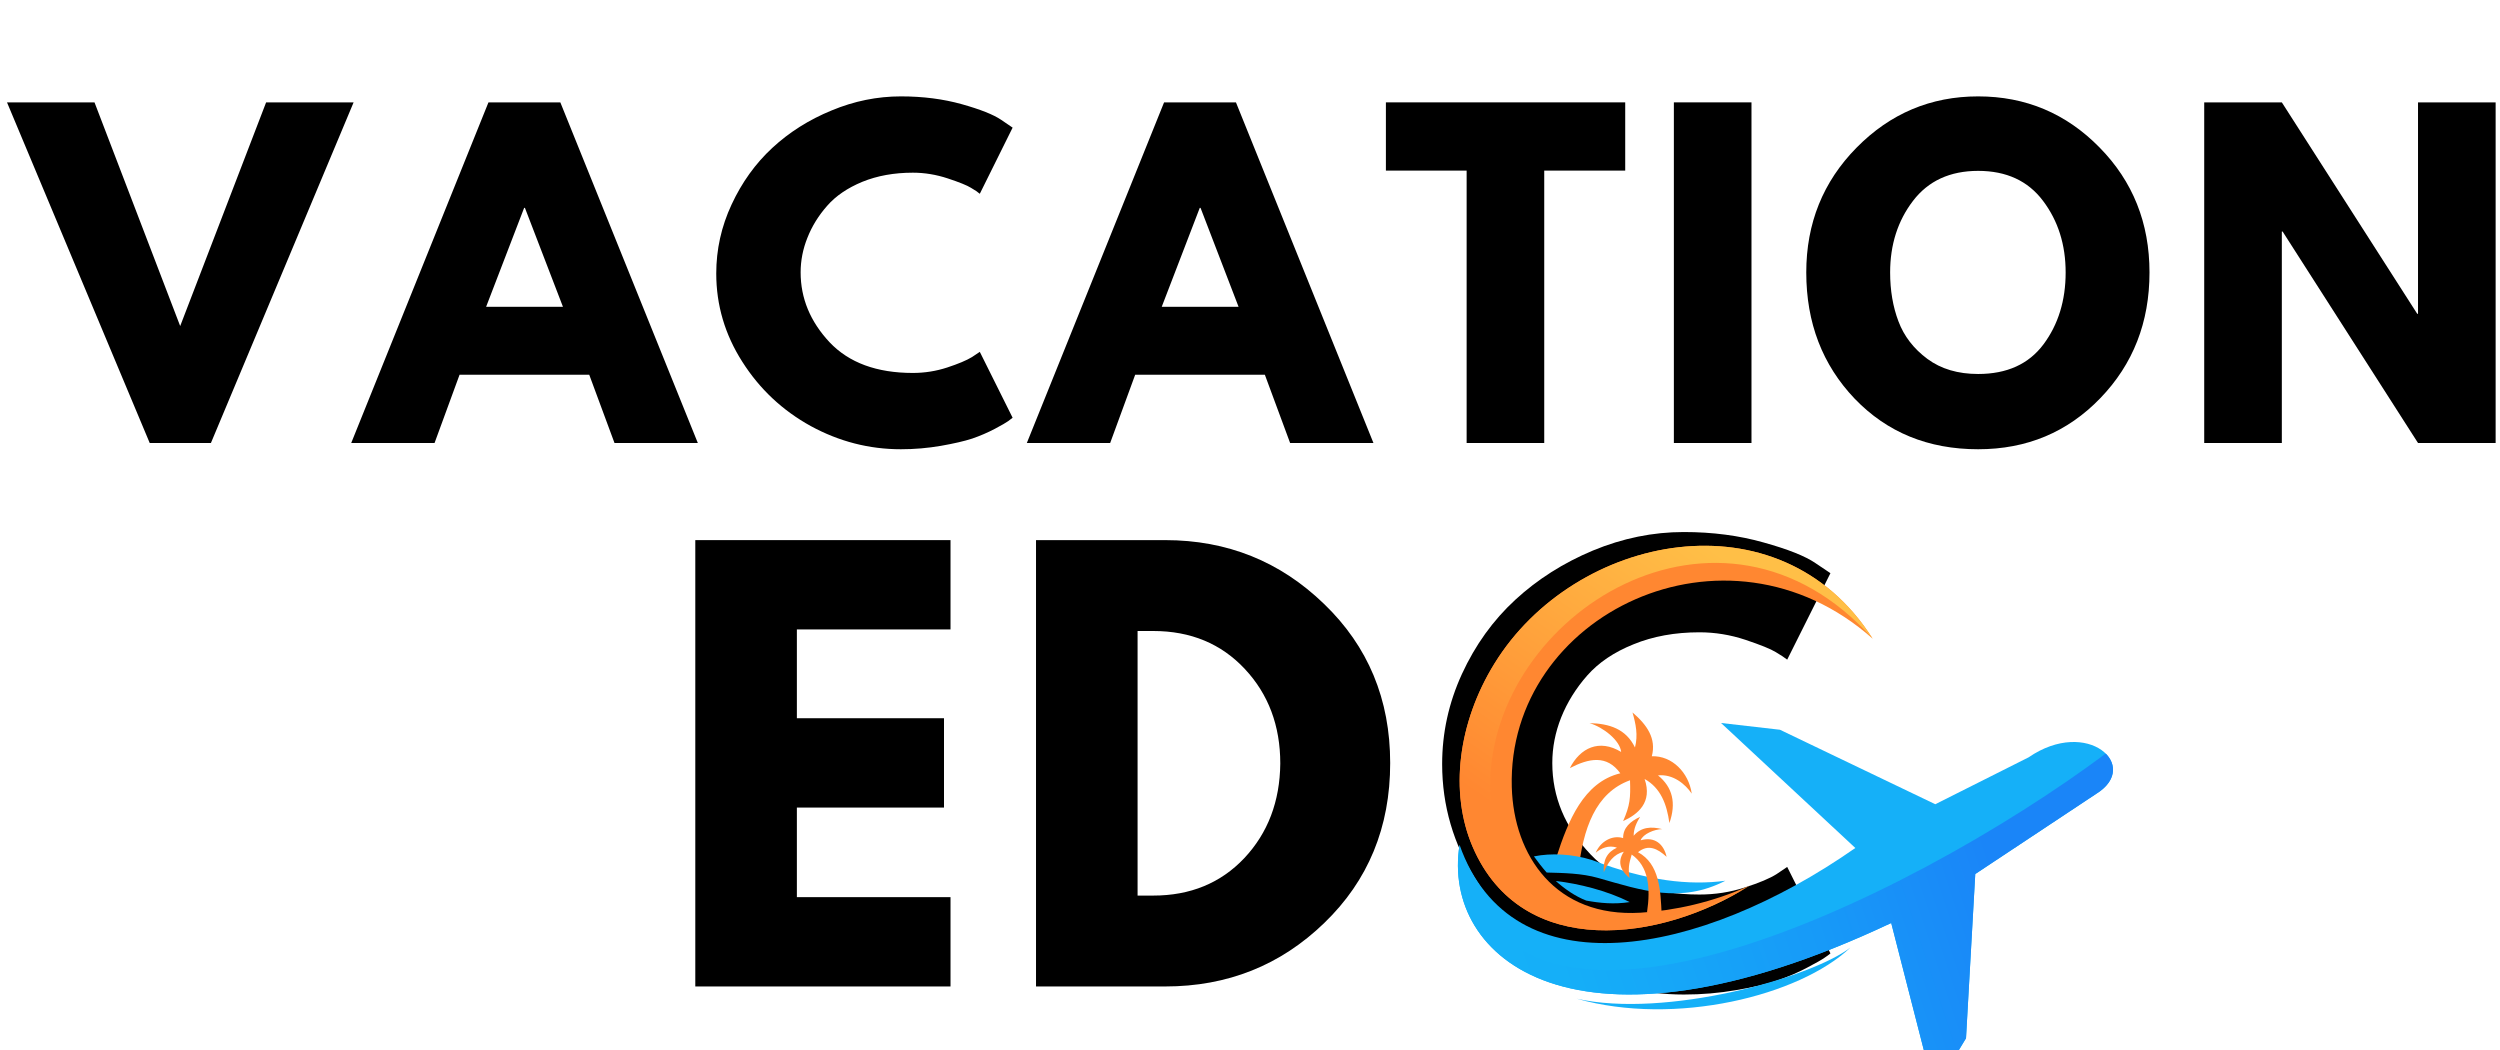 <svg xmlns="http://www.w3.org/2000/svg" xmlns:xlink="http://www.w3.org/1999/xlink" width="200" zoomAndPan="magnify" viewBox="0 0 150 63" height="84" preserveAspectRatio="xMidYMid meet" version="1.0"><defs><g/><clipPath id="9d06b6a018"><path d="M 87 45 L 127 45 L 127 63 L 87 63 Z M 87 45 " clip-rule="nonzero"/></clipPath><clipPath id="44ea0824de"><path d="M 126.344 45.215 C 114.527 54.02 89.656 66.367 87.574 50.691 C 86.477 57.473 94.445 64.371 113.473 55.379 L 116.055 65.445 L 117.961 62.293 L 118.516 52.441 L 125.773 47.629 C 126.988 46.879 127.008 45.875 126.344 45.215 Z M 126.344 45.215 " clip-rule="evenodd"/></clipPath><linearGradient x1="111.79" gradientTransform="matrix(0.363, 0, 0, 0.369, 87.474, 32.747)" y1="42.597" x2="-2.919" gradientUnits="userSpaceOnUse" y2="81.292" id="29a152e3c4"><stop stop-opacity="1" stop-color="rgb(10.199%, 52.199%, 97.299%)" offset="0"/><stop stop-opacity="1" stop-color="rgb(10.199%, 52.199%, 97.299%)" offset="0.125"/><stop stop-opacity="1" stop-color="rgb(10.199%, 52.199%, 97.299%)" offset="0.127"/><stop stop-opacity="1" stop-color="rgb(10.199%, 52.199%, 97.299%)" offset="0.188"/><stop stop-opacity="1" stop-color="rgb(10.199%, 52.199%, 97.299%)" offset="0.203"/><stop stop-opacity="1" stop-color="rgb(10.184%, 52.296%, 97.299%)" offset="0.211"/><stop stop-opacity="1" stop-color="rgb(10.152%, 52.521%, 97.299%)" offset="0.219"/><stop stop-opacity="1" stop-color="rgb(10.115%, 52.774%, 97.299%)" offset="0.227"/><stop stop-opacity="1" stop-color="rgb(10.078%, 53.027%, 97.299%)" offset="0.234"/><stop stop-opacity="1" stop-color="rgb(10.04%, 53.281%, 97.299%)" offset="0.242"/><stop stop-opacity="1" stop-color="rgb(10.004%, 53.532%, 97.299%)" offset="0.25"/><stop stop-opacity="1" stop-color="rgb(9.967%, 53.786%, 97.299%)" offset="0.258"/><stop stop-opacity="1" stop-color="rgb(9.93%, 54.039%, 97.299%)" offset="0.266"/><stop stop-opacity="1" stop-color="rgb(9.892%, 54.292%, 97.299%)" offset="0.273"/><stop stop-opacity="1" stop-color="rgb(9.856%, 54.546%, 97.299%)" offset="0.281"/><stop stop-opacity="1" stop-color="rgb(9.819%, 54.797%, 97.299%)" offset="0.289"/><stop stop-opacity="1" stop-color="rgb(9.782%, 55.051%, 97.299%)" offset="0.297"/><stop stop-opacity="1" stop-color="rgb(9.744%, 55.304%, 97.299%)" offset="0.305"/><stop stop-opacity="1" stop-color="rgb(9.708%, 55.557%, 97.299%)" offset="0.312"/><stop stop-opacity="1" stop-color="rgb(9.671%, 55.811%, 97.299%)" offset="0.32"/><stop stop-opacity="1" stop-color="rgb(9.633%, 56.062%, 97.299%)" offset="0.328"/><stop stop-opacity="1" stop-color="rgb(9.596%, 56.316%, 97.299%)" offset="0.336"/><stop stop-opacity="1" stop-color="rgb(9.56%, 56.569%, 97.299%)" offset="0.344"/><stop stop-opacity="1" stop-color="rgb(9.523%, 56.822%, 97.299%)" offset="0.352"/><stop stop-opacity="1" stop-color="rgb(9.485%, 57.074%, 97.299%)" offset="0.359"/><stop stop-opacity="1" stop-color="rgb(9.448%, 57.327%, 97.299%)" offset="0.367"/><stop stop-opacity="1" stop-color="rgb(9.412%, 57.581%, 97.299%)" offset="0.375"/><stop stop-opacity="1" stop-color="rgb(9.375%, 57.834%, 97.299%)" offset="0.383"/><stop stop-opacity="1" stop-color="rgb(9.337%, 58.087%, 97.299%)" offset="0.391"/><stop stop-opacity="1" stop-color="rgb(9.3%, 58.339%, 97.299%)" offset="0.398"/><stop stop-opacity="1" stop-color="rgb(9.264%, 58.592%, 97.299%)" offset="0.406"/><stop stop-opacity="1" stop-color="rgb(9.227%, 58.846%, 97.299%)" offset="0.414"/><stop stop-opacity="1" stop-color="rgb(9.189%, 59.099%, 97.299%)" offset="0.422"/><stop stop-opacity="1" stop-color="rgb(9.152%, 59.351%, 97.299%)" offset="0.43"/><stop stop-opacity="1" stop-color="rgb(9.116%, 59.604%, 97.299%)" offset="0.438"/><stop stop-opacity="1" stop-color="rgb(9.079%, 59.857%, 97.299%)" offset="0.445"/><stop stop-opacity="1" stop-color="rgb(9.041%, 60.11%, 97.299%)" offset="0.453"/><stop stop-opacity="1" stop-color="rgb(9.007%, 60.352%, 97.299%)" offset="0.461"/><stop stop-opacity="1" stop-color="rgb(8.984%, 60.559%, 97.299%)" offset="0.469"/><stop stop-opacity="1" stop-color="rgb(8.958%, 60.837%, 97.299%)" offset="0.484"/><stop stop-opacity="1" stop-color="rgb(8.923%, 61.209%, 97.299%)" offset="0.5"/><stop stop-opacity="1" stop-color="rgb(8.888%, 61.581%, 97.299%)" offset="0.516"/><stop stop-opacity="1" stop-color="rgb(8.855%, 61.952%, 97.299%)" offset="0.531"/><stop stop-opacity="1" stop-color="rgb(8.82%, 62.325%, 97.299%)" offset="0.547"/><stop stop-opacity="1" stop-color="rgb(8.784%, 62.697%, 97.299%)" offset="0.562"/><stop stop-opacity="1" stop-color="rgb(8.751%, 63.068%, 97.299%)" offset="0.578"/><stop stop-opacity="1" stop-color="rgb(8.716%, 63.44%, 97.299%)" offset="0.594"/><stop stop-opacity="1" stop-color="rgb(8.681%, 63.812%, 97.299%)" offset="0.609"/><stop stop-opacity="1" stop-color="rgb(8.647%, 64.183%, 97.299%)" offset="0.625"/><stop stop-opacity="1" stop-color="rgb(8.612%, 64.555%, 97.299%)" offset="0.641"/><stop stop-opacity="1" stop-color="rgb(8.577%, 64.928%, 97.299%)" offset="0.656"/><stop stop-opacity="1" stop-color="rgb(8.543%, 65.298%, 97.299%)" offset="0.672"/><stop stop-opacity="1" stop-color="rgb(8.508%, 65.671%, 97.299%)" offset="0.688"/><stop stop-opacity="1" stop-color="rgb(8.473%, 66.043%, 97.299%)" offset="0.703"/><stop stop-opacity="1" stop-color="rgb(8.44%, 66.414%, 97.299%)" offset="0.719"/><stop stop-opacity="1" stop-color="rgb(8.405%, 66.786%, 97.299%)" offset="0.734"/><stop stop-opacity="1" stop-color="rgb(8.369%, 67.159%, 97.299%)" offset="0.75"/><stop stop-opacity="1" stop-color="rgb(8.336%, 67.529%, 97.299%)" offset="0.766"/><stop stop-opacity="1" stop-color="rgb(8.301%, 67.902%, 97.299%)" offset="0.781"/><stop stop-opacity="1" stop-color="rgb(8.266%, 68.272%, 97.299%)" offset="0.797"/><stop stop-opacity="1" stop-color="rgb(8.232%, 68.645%, 97.299%)" offset="0.812"/><stop stop-opacity="1" stop-color="rgb(8.206%, 68.915%, 97.299%)" offset="0.873"/><stop stop-opacity="1" stop-color="rgb(8.199%, 68.999%, 97.299%)" offset="0.875"/><stop stop-opacity="1" stop-color="rgb(8.199%, 68.999%, 97.299%)" offset="1"/></linearGradient><clipPath id="1ad127b500"><path d="M 87 32 L 113 32 L 113 56 L 87 56 Z M 87 32 " clip-rule="nonzero"/></clipPath><clipPath id="02708446a4"><path d="M 112.359 38.32 C 106.781 29.512 94.48 32 89.664 39.82 C 87.484 43.355 86.953 47.539 88.359 50.809 C 91.316 57.688 99.723 56.488 104.973 53.137 C 99.336 56.535 89.406 56.688 89.406 47.164 C 89.406 36.832 103.254 28.129 112.359 38.32 Z M 112.359 38.32 " clip-rule="evenodd"/></clipPath><linearGradient x1="63.076" gradientTransform="matrix(0.363, 0, 0, 0.369, 87.474, 32.747)" y1="-16.162" x2="3.974" gradientUnits="userSpaceOnUse" y2="71.209" id="90d6036eef"><stop stop-opacity="1" stop-color="rgb(100%, 74.899%, 27.8%)" offset="0"/><stop stop-opacity="1" stop-color="rgb(100%, 74.899%, 27.8%)" offset="0.125"/><stop stop-opacity="1" stop-color="rgb(100%, 74.899%, 27.8%)" offset="0.188"/><stop stop-opacity="1" stop-color="rgb(100%, 74.899%, 27.8%)" offset="0.219"/><stop stop-opacity="1" stop-color="rgb(100%, 74.899%, 27.8%)" offset="0.234"/><stop stop-opacity="1" stop-color="rgb(100%, 74.85%, 27.78%)" offset="0.242"/><stop stop-opacity="1" stop-color="rgb(100%, 74.638%, 27.696%)" offset="0.25"/><stop stop-opacity="1" stop-color="rgb(100%, 74.307%, 27.568%)" offset="0.258"/><stop stop-opacity="1" stop-color="rgb(100%, 73.978%, 27.438%)" offset="0.266"/><stop stop-opacity="1" stop-color="rgb(100%, 73.647%, 27.309%)" offset="0.273"/><stop stop-opacity="1" stop-color="rgb(100%, 73.315%, 27.18%)" offset="0.281"/><stop stop-opacity="1" stop-color="rgb(100%, 72.986%, 27.051%)" offset="0.289"/><stop stop-opacity="1" stop-color="rgb(100%, 72.655%, 26.921%)" offset="0.297"/><stop stop-opacity="1" stop-color="rgb(100%, 72.325%, 26.793%)" offset="0.305"/><stop stop-opacity="1" stop-color="rgb(100%, 71.994%, 26.663%)" offset="0.312"/><stop stop-opacity="1" stop-color="rgb(100%, 71.663%, 26.534%)" offset="0.32"/><stop stop-opacity="1" stop-color="rgb(100%, 71.333%, 26.405%)" offset="0.328"/><stop stop-opacity="1" stop-color="rgb(100%, 71.002%, 26.276%)" offset="0.336"/><stop stop-opacity="1" stop-color="rgb(100%, 70.673%, 26.146%)" offset="0.344"/><stop stop-opacity="1" stop-color="rgb(100%, 70.341%, 26.018%)" offset="0.352"/><stop stop-opacity="1" stop-color="rgb(100%, 70.01%, 25.888%)" offset="0.359"/><stop stop-opacity="1" stop-color="rgb(100%, 69.681%, 25.758%)" offset="0.367"/><stop stop-opacity="1" stop-color="rgb(100%, 69.35%, 25.63%)" offset="0.371"/><stop stop-opacity="1" stop-color="rgb(100%, 69.185%, 25.566%)" offset="0.375"/><stop stop-opacity="1" stop-color="rgb(100%, 69.02%, 25.5%)" offset="0.383"/><stop stop-opacity="1" stop-color="rgb(100%, 68.689%, 25.371%)" offset="0.391"/><stop stop-opacity="1" stop-color="rgb(100%, 68.358%, 25.243%)" offset="0.398"/><stop stop-opacity="1" stop-color="rgb(100%, 68.028%, 25.113%)" offset="0.406"/><stop stop-opacity="1" stop-color="rgb(100%, 67.697%, 24.983%)" offset="0.414"/><stop stop-opacity="1" stop-color="rgb(100%, 67.368%, 24.855%)" offset="0.422"/><stop stop-opacity="1" stop-color="rgb(100%, 67.036%, 24.725%)" offset="0.43"/><stop stop-opacity="1" stop-color="rgb(100%, 66.705%, 24.596%)" offset="0.438"/><stop stop-opacity="1" stop-color="rgb(100%, 66.376%, 24.467%)" offset="0.445"/><stop stop-opacity="1" stop-color="rgb(100%, 66.045%, 24.338%)" offset="0.453"/><stop stop-opacity="1" stop-color="rgb(100%, 65.715%, 24.208%)" offset="0.461"/><stop stop-opacity="1" stop-color="rgb(100%, 65.384%, 24.08%)" offset="0.469"/><stop stop-opacity="1" stop-color="rgb(100%, 65.053%, 23.95%)" offset="0.477"/><stop stop-opacity="1" stop-color="rgb(100%, 64.723%, 23.82%)" offset="0.484"/><stop stop-opacity="1" stop-color="rgb(100%, 64.392%, 23.692%)" offset="0.492"/><stop stop-opacity="1" stop-color="rgb(100%, 64.062%, 23.563%)" offset="0.5"/><stop stop-opacity="1" stop-color="rgb(100%, 63.731%, 23.433%)" offset="0.508"/><stop stop-opacity="1" stop-color="rgb(100%, 63.4%, 23.305%)" offset="0.516"/><stop stop-opacity="1" stop-color="rgb(100%, 63.071%, 23.175%)" offset="0.523"/><stop stop-opacity="1" stop-color="rgb(100%, 62.74%, 23.045%)" offset="0.531"/><stop stop-opacity="1" stop-color="rgb(100%, 62.41%, 22.917%)" offset="0.539"/><stop stop-opacity="1" stop-color="rgb(100%, 62.079%, 22.787%)" offset="0.547"/><stop stop-opacity="1" stop-color="rgb(100%, 61.748%, 22.658%)" offset="0.555"/><stop stop-opacity="1" stop-color="rgb(100%, 61.418%, 22.53%)" offset="0.562"/><stop stop-opacity="1" stop-color="rgb(100%, 61.087%, 22.4%)" offset="0.57"/><stop stop-opacity="1" stop-color="rgb(100%, 60.757%, 22.27%)" offset="0.578"/><stop stop-opacity="1" stop-color="rgb(100%, 60.426%, 22.142%)" offset="0.586"/><stop stop-opacity="1" stop-color="rgb(100%, 60.095%, 22.012%)" offset="0.594"/><stop stop-opacity="1" stop-color="rgb(100%, 59.766%, 21.883%)" offset="0.602"/><stop stop-opacity="1" stop-color="rgb(100%, 59.435%, 21.754%)" offset="0.609"/><stop stop-opacity="1" stop-color="rgb(100%, 59.105%, 21.625%)" offset="0.617"/><stop stop-opacity="1" stop-color="rgb(100%, 58.774%, 21.495%)" offset="0.625"/><stop stop-opacity="1" stop-color="rgb(100%, 58.443%, 21.367%)" offset="0.629"/><stop stop-opacity="1" stop-color="rgb(100%, 58.278%, 21.303%)" offset="0.633"/><stop stop-opacity="1" stop-color="rgb(100%, 58.113%, 21.237%)" offset="0.641"/><stop stop-opacity="1" stop-color="rgb(100%, 57.782%, 21.107%)" offset="0.648"/><stop stop-opacity="1" stop-color="rgb(100%, 57.452%, 20.979%)" offset="0.656"/><stop stop-opacity="1" stop-color="rgb(100%, 57.121%, 20.85%)" offset="0.664"/><stop stop-opacity="1" stop-color="rgb(100%, 56.792%, 20.72%)" offset="0.672"/><stop stop-opacity="1" stop-color="rgb(100%, 56.461%, 20.592%)" offset="0.68"/><stop stop-opacity="1" stop-color="rgb(100%, 56.129%, 20.462%)" offset="0.688"/><stop stop-opacity="1" stop-color="rgb(100%, 55.8%, 20.332%)" offset="0.695"/><stop stop-opacity="1" stop-color="rgb(100%, 55.469%, 20.204%)" offset="0.703"/><stop stop-opacity="1" stop-color="rgb(100%, 55.139%, 20.074%)" offset="0.711"/><stop stop-opacity="1" stop-color="rgb(100%, 54.808%, 19.945%)" offset="0.719"/><stop stop-opacity="1" stop-color="rgb(100%, 54.477%, 19.817%)" offset="0.727"/><stop stop-opacity="1" stop-color="rgb(100%, 54.147%, 19.687%)" offset="0.734"/><stop stop-opacity="1" stop-color="rgb(100%, 53.816%, 19.557%)" offset="0.742"/><stop stop-opacity="1" stop-color="rgb(100%, 53.487%, 19.427%)" offset="0.75"/><stop stop-opacity="1" stop-color="rgb(100%, 53.156%, 19.299%)" offset="0.758"/><stop stop-opacity="1" stop-color="rgb(100%, 52.945%, 19.217%)" offset="0.766"/><stop stop-opacity="1" stop-color="rgb(100%, 52.899%, 19.199%)" offset="0.781"/><stop stop-opacity="1" stop-color="rgb(100%, 52.899%, 19.199%)" offset="0.812"/><stop stop-opacity="1" stop-color="rgb(100%, 52.899%, 19.199%)" offset="0.875"/><stop stop-opacity="1" stop-color="rgb(100%, 52.899%, 19.199%)" offset="1"/></linearGradient></defs><g fill="#000000" fill-opacity="1"><g transform="translate(1.108, 26.58)"><g><path d="M 7.875 0 L -0.688 -20.438 L 4.562 -20.438 L 9.703 -7.016 L 14.859 -20.438 L 20.109 -20.438 L 11.547 0 Z M 7.875 0 "/></g></g></g><g fill="#000000" fill-opacity="1"><g transform="translate(21.761, 26.58)"><g><path d="M 11.859 -20.438 L 20.109 0 L 15.109 0 L 13.594 -4.094 L 5.812 -4.094 L 4.312 0 L -0.688 0 L 7.547 -20.438 Z M 12.016 -8.172 L 9.734 -14.109 L 9.688 -14.109 L 7.406 -8.172 Z M 12.016 -8.172 "/></g></g></g><g fill="#000000" fill-opacity="1"><g transform="translate(42.413, 26.58)"><g><path d="M 12.359 -4.203 C 13.066 -4.203 13.754 -4.312 14.422 -4.531 C 15.086 -4.75 15.582 -4.957 15.906 -5.156 L 16.375 -5.469 L 18.344 -1.516 C 18.281 -1.461 18.191 -1.395 18.078 -1.312 C 17.961 -1.227 17.691 -1.07 17.266 -0.844 C 16.848 -0.625 16.398 -0.43 15.922 -0.266 C 15.441 -0.109 14.812 0.035 14.031 0.172 C 13.258 0.305 12.461 0.375 11.641 0.375 C 9.742 0.375 7.941 -0.086 6.234 -1.016 C 4.535 -1.953 3.164 -3.238 2.125 -4.875 C 1.082 -6.508 0.562 -8.273 0.562 -10.172 C 0.562 -11.609 0.867 -12.988 1.484 -14.312 C 2.098 -15.633 2.91 -16.766 3.922 -17.703 C 4.941 -18.648 6.129 -19.398 7.484 -19.953 C 8.836 -20.516 10.223 -20.797 11.641 -20.797 C 12.961 -20.797 14.18 -20.641 15.297 -20.328 C 16.41 -20.016 17.195 -19.703 17.656 -19.391 L 18.344 -18.922 L 16.375 -14.953 C 16.258 -15.055 16.082 -15.176 15.844 -15.312 C 15.613 -15.457 15.148 -15.645 14.453 -15.875 C 13.766 -16.102 13.066 -16.219 12.359 -16.219 C 11.234 -16.219 10.223 -16.035 9.328 -15.672 C 8.441 -15.305 7.738 -14.828 7.219 -14.234 C 6.695 -13.641 6.301 -13 6.031 -12.312 C 5.758 -11.633 5.625 -10.941 5.625 -10.234 C 5.625 -8.68 6.203 -7.285 7.359 -6.047 C 8.523 -4.816 10.191 -4.203 12.359 -4.203 Z M 12.359 -4.203 "/></g></g></g><g fill="#000000" fill-opacity="1"><g transform="translate(62.298, 26.58)"><g><path d="M 11.859 -20.438 L 20.109 0 L 15.109 0 L 13.594 -4.094 L 5.812 -4.094 L 4.312 0 L -0.688 0 L 7.547 -20.438 Z M 12.016 -8.172 L 9.734 -14.109 L 9.688 -14.109 L 7.406 -8.172 Z M 12.016 -8.172 "/></g></g></g><g fill="#000000" fill-opacity="1"><g transform="translate(82.951, 26.58)"><g><path d="M 0.203 -16.344 L 0.203 -20.438 L 14.562 -20.438 L 14.562 -16.344 L 9.703 -16.344 L 9.703 0 L 5.047 0 L 5.047 -16.344 Z M 0.203 -16.344 "/></g></g></g><g fill="#000000" fill-opacity="1"><g transform="translate(98.948, 26.58)"><g><path d="M 6.141 -20.438 L 6.141 0 L 1.484 0 L 1.484 -20.438 Z M 6.141 -20.438 "/></g></g></g><g fill="#000000" fill-opacity="1"><g transform="translate(107.814, 26.58)"><g><path d="M 0.562 -10.234 C 0.562 -13.18 1.566 -15.676 3.578 -17.719 C 5.598 -19.77 8.031 -20.797 10.875 -20.797 C 13.727 -20.797 16.156 -19.773 18.156 -17.734 C 20.156 -15.703 21.156 -13.203 21.156 -10.234 C 21.156 -7.242 20.172 -4.727 18.203 -2.688 C 16.234 -0.645 13.789 0.375 10.875 0.375 C 7.883 0.375 5.414 -0.633 3.469 -2.656 C 1.531 -4.688 0.562 -7.211 0.562 -10.234 Z M 5.594 -10.234 C 5.594 -9.16 5.758 -8.18 6.094 -7.297 C 6.426 -6.41 7.004 -5.66 7.828 -5.047 C 8.648 -4.441 9.664 -4.141 10.875 -4.141 C 12.602 -4.141 13.91 -4.734 14.797 -5.922 C 15.68 -7.109 16.125 -8.547 16.125 -10.234 C 16.125 -11.898 15.672 -13.332 14.766 -14.531 C 13.867 -15.727 12.57 -16.328 10.875 -16.328 C 9.188 -16.328 7.883 -15.727 6.969 -14.531 C 6.051 -13.332 5.594 -11.898 5.594 -10.234 Z M 5.594 -10.234 "/></g></g></g><g fill="#000000" fill-opacity="1"><g transform="translate(130.769, 26.58)"><g><path d="M 6.141 -12.688 L 6.141 0 L 1.484 0 L 1.484 -20.438 L 6.141 -20.438 L 14.266 -7.75 L 14.312 -7.75 L 14.312 -20.438 L 18.969 -20.438 L 18.969 0 L 14.312 0 L 6.188 -12.688 Z M 6.141 -12.688 "/></g></g></g><g fill="#000000" fill-opacity="1"><g transform="translate(39.765, 59.188)"><g><path d="M 17.266 -26.781 L 17.266 -21.422 L 8.047 -21.422 L 8.047 -16.094 L 16.875 -16.094 L 16.875 -10.734 L 8.047 -10.734 L 8.047 -5.359 L 17.266 -5.359 L 17.266 0 L 1.953 0 L 1.953 -26.781 Z M 17.266 -26.781 "/></g></g></g><g fill="#000000" fill-opacity="1"><g transform="translate(60.208, 59.188)"><g><path d="M 1.953 -26.781 L 9.703 -26.781 C 13.422 -26.781 16.598 -25.504 19.234 -22.953 C 21.879 -20.41 23.203 -17.227 23.203 -13.406 C 23.203 -9.551 21.883 -6.352 19.25 -3.812 C 16.625 -1.27 13.441 0 9.703 0 L 1.953 0 Z M 8.047 -5.453 L 8.984 -5.453 C 11.211 -5.453 13.035 -6.203 14.453 -7.703 C 15.867 -9.211 16.586 -11.102 16.609 -13.375 C 16.609 -15.645 15.898 -17.535 14.484 -19.047 C 13.066 -20.566 11.234 -21.328 8.984 -21.328 L 8.047 -21.328 Z M 8.047 -5.453 "/></g></g></g><g fill="#000000" fill-opacity="1"><g transform="translate(85.779, 59.188)"><g><path d="M 16.188 -5.516 C 17.125 -5.516 18.031 -5.656 18.906 -5.938 C 19.781 -6.219 20.422 -6.488 20.828 -6.75 L 21.453 -7.172 L 24.047 -1.984 C 23.961 -1.91 23.844 -1.82 23.688 -1.719 C 23.539 -1.613 23.191 -1.414 22.641 -1.125 C 22.086 -0.832 21.492 -0.578 20.859 -0.359 C 20.234 -0.141 19.41 0.051 18.391 0.219 C 17.379 0.395 16.332 0.484 15.25 0.484 C 12.758 0.484 10.398 -0.125 8.172 -1.344 C 5.941 -2.57 4.145 -4.254 2.781 -6.391 C 1.426 -8.535 0.75 -10.852 0.75 -13.344 C 0.75 -15.219 1.145 -17.02 1.938 -18.75 C 2.738 -20.488 3.805 -21.973 5.141 -23.203 C 6.473 -24.43 8.023 -25.414 9.797 -26.156 C 11.578 -26.895 13.395 -27.266 15.25 -27.266 C 16.977 -27.266 18.57 -27.055 20.031 -26.641 C 21.5 -26.234 22.535 -25.82 23.141 -25.406 L 24.047 -24.797 L 21.453 -19.609 C 21.297 -19.734 21.066 -19.883 20.766 -20.062 C 20.461 -20.25 19.859 -20.492 18.953 -20.797 C 18.047 -21.098 17.125 -21.25 16.188 -21.25 C 14.719 -21.25 13.398 -21.008 12.234 -20.531 C 11.066 -20.062 10.141 -19.438 9.453 -18.656 C 8.773 -17.883 8.254 -17.047 7.891 -16.141 C 7.535 -15.242 7.359 -14.332 7.359 -13.406 C 7.359 -11.375 8.117 -9.551 9.641 -7.938 C 11.172 -6.32 13.352 -5.516 16.188 -5.516 Z M 16.188 -5.516 "/></g></g></g><path fill="#15b0f8" d="M 87.574 50.691 C 90.691 59.57 101.988 57.402 111.32 50.879 L 103.262 43.379 L 106.797 43.785 L 116.117 48.254 C 117.984 47.316 119.848 46.379 121.715 45.441 C 125.246 43.016 128.484 45.957 125.773 47.629 C 123.355 49.234 120.934 50.836 118.516 52.441 L 117.961 62.293 L 116.055 65.445 L 113.473 55.379 C 94.445 64.371 86.477 57.473 87.574 50.691 Z M 87.574 50.691 " fill-opacity="1" fill-rule="evenodd"/><path fill="#ff8731" d="M 104.973 53.137 C 99.723 56.488 91.316 57.688 88.359 50.809 C 86.953 47.539 87.484 43.355 89.664 39.82 C 94.48 32 106.781 29.512 112.359 38.32 C 103.543 30.5 90.418 36.879 90.707 47.223 C 90.82 51.34 93.332 55.066 98.43 54.762 C 100.453 54.641 102.781 54.137 104.973 53.137 Z M 104.973 53.137 " fill-opacity="1" fill-rule="evenodd"/><path fill="#ff8731" d="M 93.387 51.422 C 94.078 49.273 95.012 46.93 97.219 46.398 C 96.41 45.277 95.336 45.492 94.191 46.086 C 94.809 44.879 95.945 44.316 97.27 45.117 C 97.195 44.414 96.184 43.629 95.371 43.387 C 96.551 43.414 97.559 43.73 98.098 44.848 C 98.293 44.105 98.145 43.422 97.949 42.746 C 98.824 43.492 99.391 44.316 99.109 45.375 C 100.32 45.332 101.324 46.352 101.504 47.617 C 101.121 47.051 100.387 46.43 99.48 46.523 C 100.355 47.23 100.586 48.184 100.164 49.383 C 100.008 48.25 99.641 47.277 98.676 46.738 C 99.16 48.148 98.273 48.859 97.387 49.266 C 97.805 48.309 97.836 47.879 97.801 46.816 C 95.746 47.562 94.969 49.688 94.695 52.363 L 94.676 52.363 C 94.258 52.016 93.797 51.848 93.387 51.422 Z M 93.387 51.422 " fill-opacity="1" fill-rule="evenodd"/><path fill="#15b0f8" d="M 103.523 52.844 C 101.359 53.137 98.793 52.855 95.543 51.609 C 94.348 51.234 93.07 51.172 92.035 51.383 C 92.246 51.68 92.562 52.086 92.801 52.352 C 93.809 52.379 94.895 52.395 95.883 52.676 C 98.52 53.426 100.832 54.23 103.523 52.844 Z M 103.523 52.844 " fill-opacity="1" fill-rule="evenodd"/><path fill="#15b0f8" d="M 97.785 54.125 C 96.395 53.43 94.738 53.023 93.348 52.859 C 93.848 53.312 94.52 53.785 95.176 54.035 C 96 54.188 96.848 54.27 97.785 54.125 Z M 97.785 54.125 " fill-opacity="1" fill-rule="evenodd"/><path fill="#15b0f8" d="M 111.023 56.855 C 107.977 59.746 100.508 61.598 94.602 59.922 C 99.93 61.117 108.656 58.672 111.023 56.855 Z M 111.023 56.855 " fill-opacity="1" fill-rule="evenodd"/><g clip-path="url(#9d06b6a018)"><g clip-path="url(#44ea0824de)"><path fill="url(#29a152e3c4)" d="M 86.492 45.215 L 86.492 63 L 127.008 63 L 127.008 45.215 Z M 86.492 45.215 " fill-rule="nonzero"/></g></g><path fill="#ff8731" d="M 99.699 54.852 C 99.633 53.414 99.574 51.832 98.281 51.133 C 98.891 50.633 99.449 50.91 99.996 51.41 C 99.828 50.648 99.281 50.172 98.438 50.418 C 98.582 50.039 99.25 49.758 99.73 49.746 C 99.078 49.586 98.477 49.609 98.02 50.145 C 98.02 49.707 98.199 49.352 98.406 49.008 C 97.816 49.289 97.383 49.66 97.387 50.285 C 96.727 50.082 96.023 50.492 95.742 51.164 C 96.035 50.91 96.531 50.676 97.016 50.863 C 96.434 51.121 96.168 51.613 96.227 52.336 C 96.477 51.734 96.82 51.254 97.43 51.102 C 96.961 51.805 97.348 52.328 97.777 52.684 C 97.684 52.094 97.727 51.855 97.902 51.273 C 98.914 51.984 99.043 53.25 98.82 54.75 C 99.109 54.801 99.402 54.836 99.699 54.852 Z M 99.699 54.852 " fill-opacity="1" fill-rule="evenodd"/><g clip-path="url(#1ad127b500)"><g clip-path="url(#02708446a4)"><path fill="url(#90d6036eef)" d="M 86.953 28.133 L 86.953 57.688 L 112.359 57.688 L 112.359 28.133 Z M 86.953 28.133 " fill-rule="nonzero"/></g></g></svg>